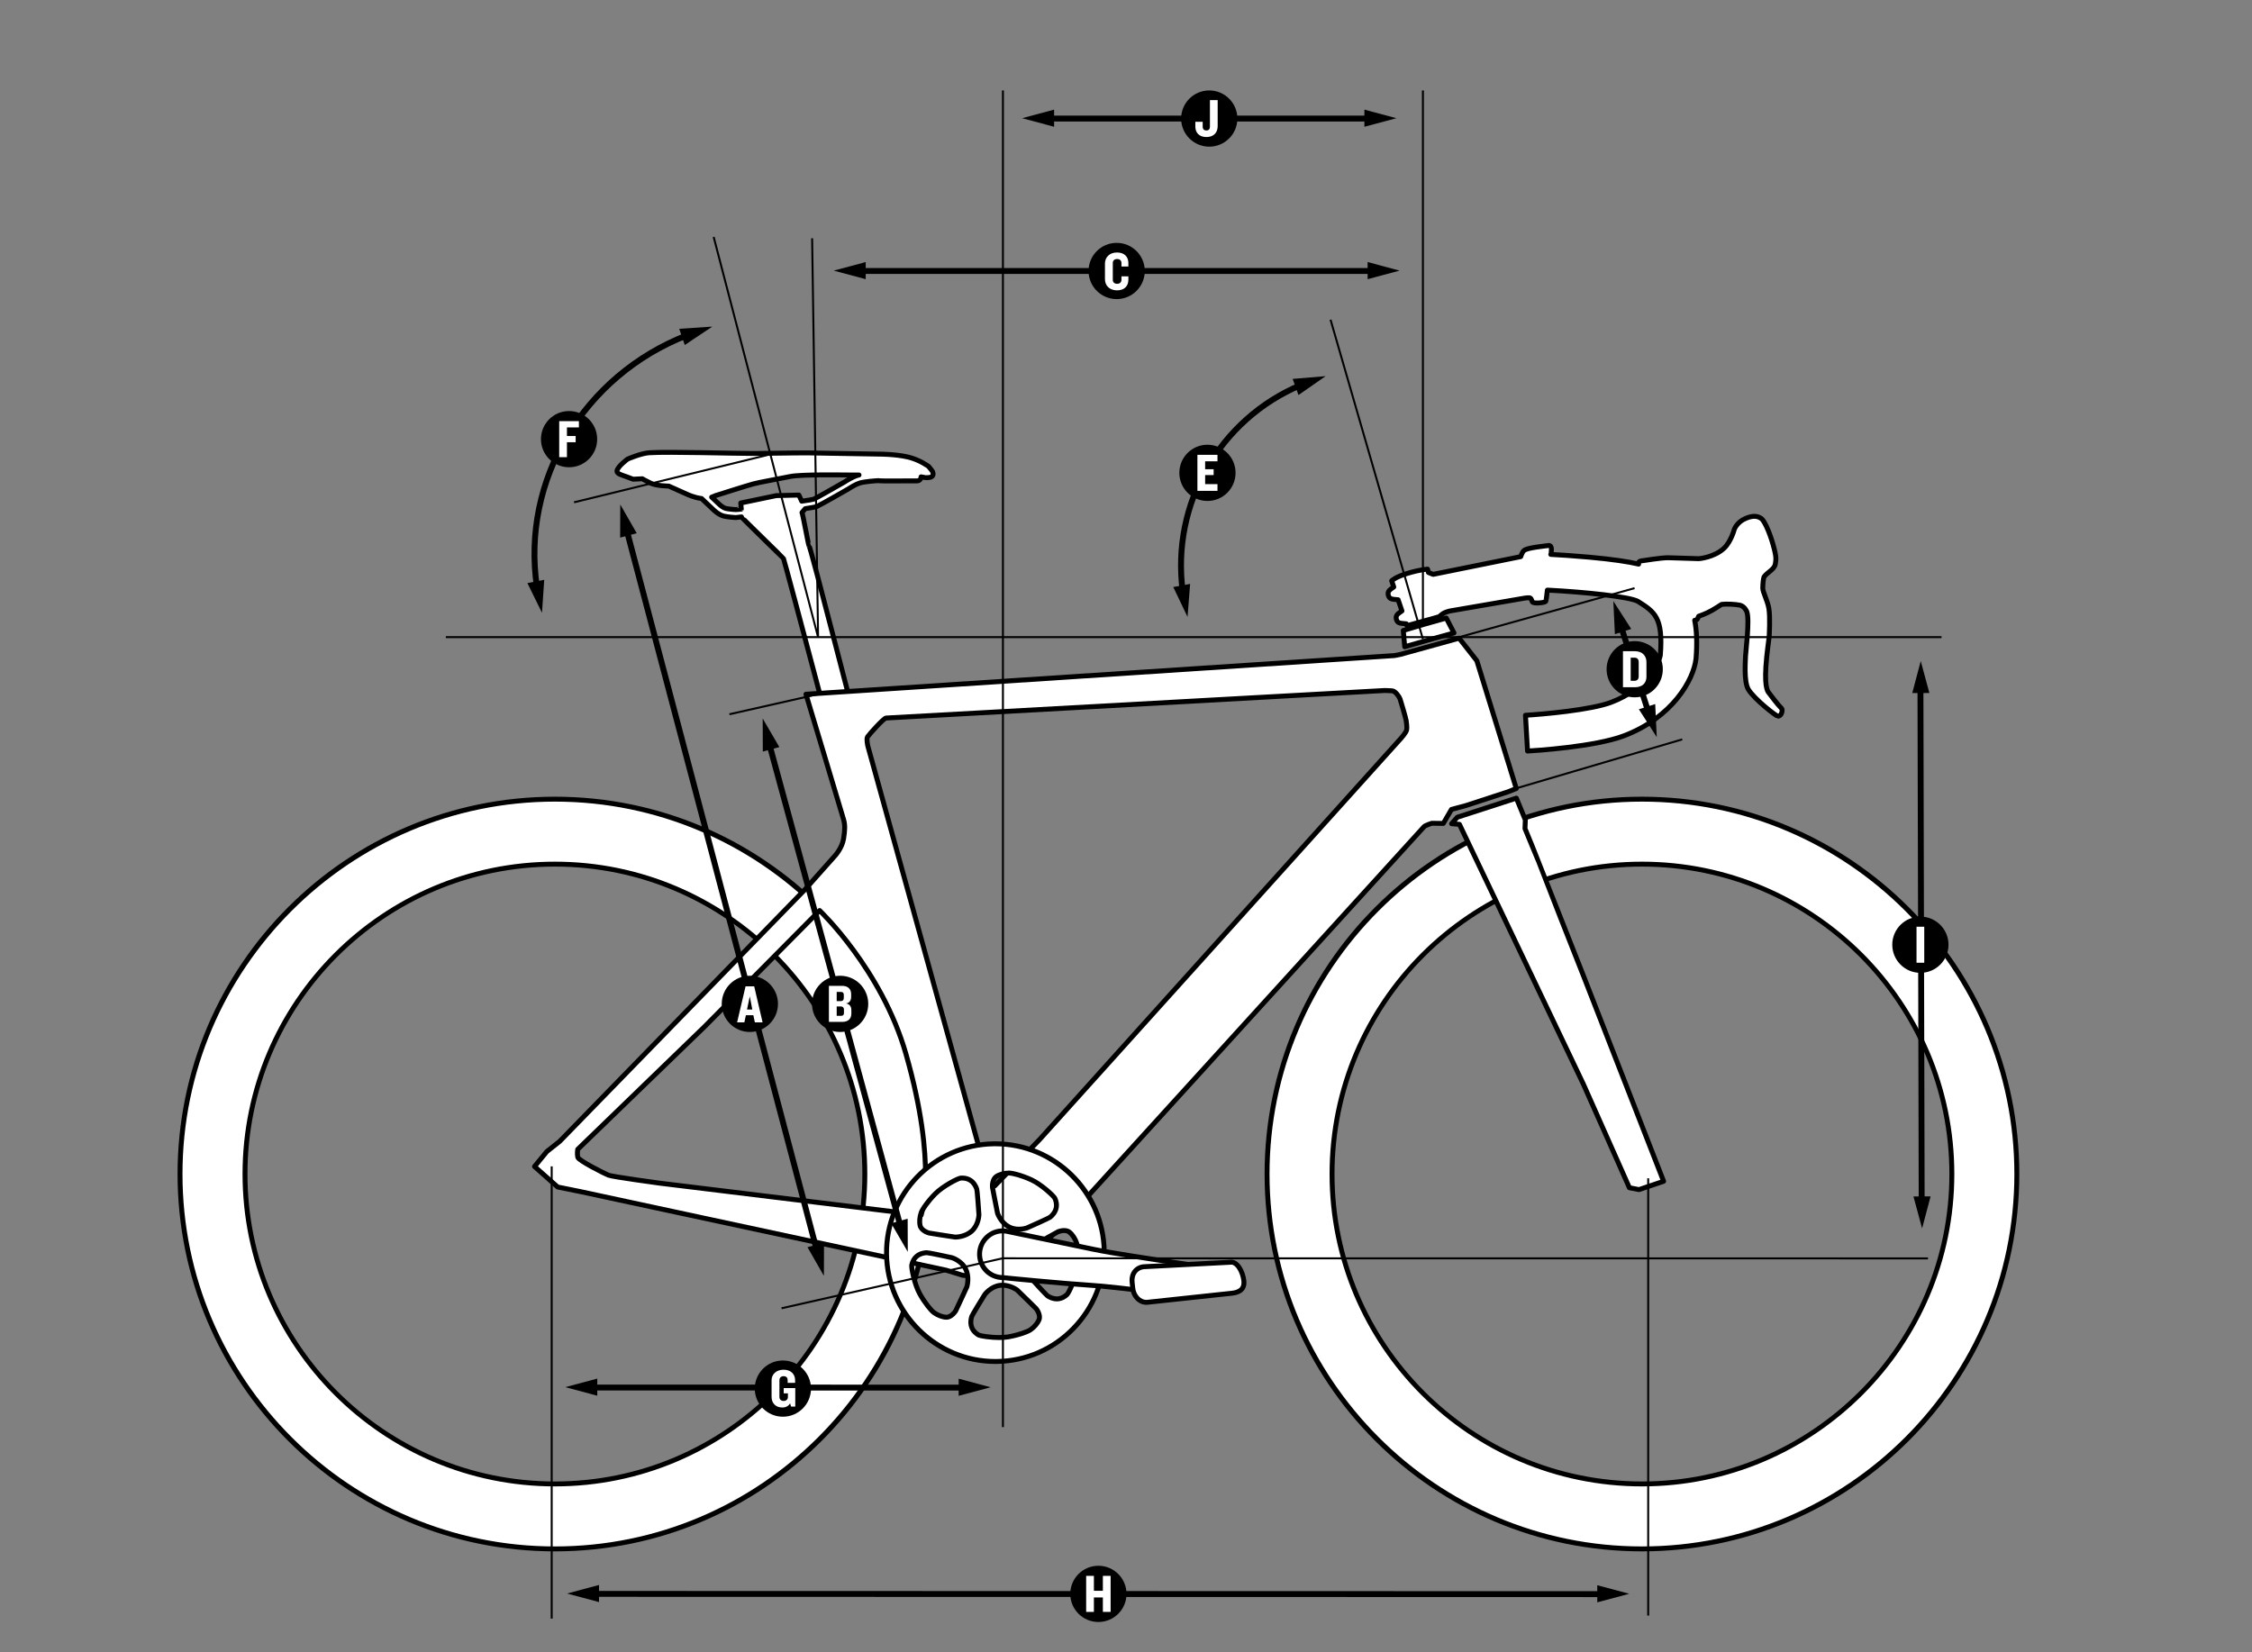 <?xml version="1.0" encoding="utf-8"?>
<!-- Generator: Adobe Illustrator 16.0.0, SVG Export Plug-In . SVG Version: 6.00 Build 0)  -->
<!DOCTYPE svg PUBLIC "-//W3C//DTD SVG 1.1//EN" "http://www.w3.org/Graphics/SVG/1.1/DTD/svg11.dtd">
<svg version="1.1" xmlns="http://www.w3.org/2000/svg" xmlns:xlink="http://www.w3.org/1999/xlink" x="0px" y="0px" width="458px"
	 height="336px" viewBox="0 0 458 336" enable-background="new 0 0 458 336" xml:space="preserve">
<rect x="0" y="0" width="458" height="336" fill="#808080" stroke="none"/>
<g id="Hilfslinien" display="none">
</g>
<g id="Headline">
</g>
<g id="Bike-Kontur">
	<g>
		<path fill="#FFFFFF" d="M112.855,315.021c-42.04,0-76.242-34.203-76.242-76.243c0-42.04,34.202-76.242,76.242-76.242
			s76.242,34.202,76.242,76.242C189.098,280.818,154.896,315.021,112.855,315.021z M112.855,175.749
			c-34.753,0-63.027,28.275-63.027,63.029c0,34.753,28.274,63.027,63.027,63.027c34.754,0,63.028-28.274,63.028-63.027
			C175.884,204.024,147.609,175.749,112.855,175.749z"/>
		<path d="M112.855,163.035c41.765,0,75.742,33.978,75.742,75.742c0,41.765-33.978,75.743-75.742,75.743
			s-75.742-33.978-75.742-75.743C37.113,197.013,71.091,163.035,112.855,163.035 M112.855,302.306
			c35.029,0,63.528-28.499,63.528-63.527c0-35.03-28.499-63.529-63.528-63.529s-63.527,28.499-63.527,63.529
			C49.328,273.807,77.826,302.306,112.855,302.306 M112.855,162.035c-42.383,0-76.742,34.358-76.742,76.742
			c0,42.386,34.359,76.743,76.742,76.743c42.385,0,76.742-34.357,76.742-76.743C189.598,196.394,155.24,162.035,112.855,162.035
			L112.855,162.035z M112.855,301.306c-34.534,0-62.527-27.995-62.527-62.527c0-34.533,27.993-62.529,62.527-62.529
			s62.528,27.996,62.528,62.529C175.384,273.311,147.39,301.306,112.855,301.306L112.855,301.306z"/>
	</g>
	<g>
		<path fill="#FFFFFF" d="M333.932,315.021c-42.041,0-76.244-34.203-76.244-76.243c0-42.04,34.203-76.242,76.244-76.242
			c42.04,0,76.242,34.202,76.242,76.242C410.174,280.818,375.972,315.021,333.932,315.021z M333.932,175.749
			c-34.754,0-63.029,28.275-63.029,63.029c0,34.753,28.275,63.027,63.029,63.027c34.753,0,63.027-28.274,63.027-63.027
			C396.959,204.024,368.685,175.749,333.932,175.749z"/>
		<path d="M333.932,163.035c41.765,0,75.742,33.978,75.742,75.742c0,41.765-33.978,75.743-75.742,75.743
			c-41.766,0-75.744-33.978-75.744-75.743C258.188,197.013,292.166,163.035,333.932,163.035 M333.932,302.306
			c35.029,0,63.527-28.499,63.527-63.527c0-35.03-28.498-63.529-63.527-63.529c-35.03,0-63.529,28.499-63.529,63.529
			C270.402,273.807,298.901,302.306,333.932,302.306 M333.932,162.035c-42.385,0-76.744,34.358-76.744,76.742
			c0,42.386,34.359,76.743,76.744,76.743c42.384,0,76.742-34.357,76.742-76.743C410.674,196.394,376.315,162.035,333.932,162.035
			L333.932,162.035z M333.932,301.306c-34.534,0-62.529-27.995-62.529-62.527c0-34.533,27.995-62.529,62.529-62.529
			c34.533,0,62.527,27.996,62.527,62.529C396.459,273.311,368.465,301.306,333.932,301.306L333.932,301.306z"/>
	</g>
	<g>
		<polygon fill="#FFFFFF" stroke="#000000" stroke-linejoin="round" stroke-miterlimit="10" points="289.575,126.987 
			285.392,128.23 285.683,131.545 290.155,130.261 295.705,128.728 294.132,125.704 		"/>
		<path fill="#FFFFFF" stroke="#000000" stroke-linejoin="round" stroke-miterlimit="10" d="M362.437,144.302
			c-0.008-0.083-0.113-0.224-0.158-0.267c-0.625-0.593-2.273-2.76-2.432-2.99c-0.17-0.25-1.012-0.677-0.709-5.469
			c0.168-2.648,0.58-5.164,0.664-6.075c0.017-0.198,0.234-4.087-0.057-5.743c-0.289-1.658-1.243-3.328-1.243-4.143
			s0.126-1.979,0.249-2.266c0.605-0.929,2.128-1.512,2.303-2.647c0.014-0.049,0.025-0.103,0.031-0.155
			c0.082-0.758,0.275-1.146-0.512-3.881c-0.786-2.732-1.85-4.914-2.418-5.247c-0.455-0.266-1.254-0.772-3.104,0.002
			c-1.85,0.772-2.346,2.264-2.346,2.264s-0.665,2.486-2.073,3.812c-2.043,1.905-5.136,2.126-5.136,2.126s-4.997-0.166-6.24-0.192
			c-1.244-0.028-5.192,0.608-5.192,0.608s-1.02,0-0.809,0.691c-2.048-0.482-5.139-0.965-10.015-1.41
			c-3.11-0.282-6.03-0.465-7.849-0.564l0.057-0.127c0,0,0.139-0.938,0.029-1.297c-0.108-0.359-0.402-0.401-0.402-0.401
			s-1.447,0.153-2.663,0.346c-1.214,0.192-2.099,0.386-2.474,0.689c-0.373,0.302-0.662,1.242-0.662,1.242l-17.812,3.604
			l-0.963-0.385l-0.168-0.677c0,0-1.436,0.068-4.029,0.841c-2.596,0.773-3.273,1.533-3.273,1.533l0.426,1.251
			c-0.65,0.49-1.345,0.789-1.112,1.684c0.243,0.938,0.989,0.788,2,0.918l0.774,2.27c-0.658,0.499-1.373,0.796-1.137,1.7
			c0.246,0.947,1.005,0.785,2.029,0.922l0.133,0.387l4.404-1.236l0.002,0.016l2.152-0.62c0,0,0.512-0.475,0.887-0.701
			c0.371-0.229,1.23-0.447,1.23-0.447l15.239-2.621c0,0,1.034-0.166,1.2,0c0.168,0.167,0.191,0.309,0.373,0.745
			c0.183,0.437,2.424,0.208,2.715-0.062c0.09-0.084,0.217-1.044,0.348-2.315c7.779,0.397,16.615,1.35,18.366,2.261
			c3.466,2.174,5.208,3.286,4.61,10.953c-0.179,1.288-2.412,6.72-9.986,9.603c-4.126,1.571-13.99,2.438-17.444,2.639l0.424,7.279
			c1.384-0.082,13.699-0.854,19.614-3.105c9.886-3.763,14.174-11.421,14.643-15.651l0.012-0.114
			c0.249-3.133,0.133-5.652-0.275-7.727c0.184-0.019,0.479-0.077,0.562-0.268c0.127-0.279,0.25-0.553,0.25-0.553
			s1.492-0.496,2.732-1.214c0.586-0.339,1.322-0.804,1.941-1.204c0.984-0.12,2.773-0.024,3.664,0.154
			c0.965,0.194,1.424,1.258,1.445,1.315c0.641,1.652-0.258,8.392-0.258,9.096c0,0.773-0.387,4.985,0.552,6.684
			c1.257,2.092,5.767,5.535,6.042,5.509C362.321,145.603,362.466,144.69,362.437,144.302z"/>
	</g>
	<g>
		<path fill="#FFFFFF" stroke="#000000" stroke-linejoin="round" stroke-miterlimit="10" d="M164.514,110.936
			c-0.092-0.056-1.295-6.664-1.412-6.692l0.652-0.787c1.26-0.189,2.139-0.348,2.357-0.445c0.861-0.376,5.893-3.267,6.463-3.595
			l0.049-0.031c0.369-0.247,1.494-0.938,2.266-1.163c0.938-0.273,3.406-0.481,3.758-0.457c-0.008,0-0.049-0.008-0.104-0.022
			c0.316,0.075,1.428,0.108,7.979,0.058c0.447-0.002,0.805-0.366,0.801-0.813c0-0.003-0.002-0.005-0.002-0.008
			c0.467,0.08,0.824,0.146,0.795,0.15c-0.08,0.013,1.023,0.098,1.396-0.198c0.375-0.299,0.25-0.769,0.154-0.997
			c-0.096-0.229-0.814-1.068-0.814-1.068s-1.812-1.386-4.316-1.944c-2.504-0.558-5.486-0.562-5.486-0.562l-14.709-0.252
			c-3.727-0.008-8.769,0.122-10.897,0.118c-4.712-0.006-17.146-0.392-21.336-0.153c-1.766,0.101-4.472,1.296-4.472,1.296
			s-2.121,1.554-2.167,2.465c-0.025,0.528,1.077,0.806,1.911,1.108c0.598,0.215,1.374,0.518,1.374,0.518l1.876-0.089
			c0,0,0.627,0.388,1.761,0.922c1.133,0.536,3.613,0.564,3.613,0.564l3.695,1.652c0,0,1.463,0.7,2.918,0.871
			c0.018,0.002,0.037,0.001,0.055,0.002l2.349,2.218c0.114,0.115,1.151,1.134,2.219,1.375c0.923,0.208,2.296,0.279,2.354,0.283
			l0.068,0.002l0.067-0.008c0.326-0.038,0.683-0.08,1.063-0.126c0.017,0.152,8.476,8.313,8.547,8.463
			c0.272,0.579,14.419,54.048,14.419,54.048l5.348-1.352C173.35,144.73,164.85,111.14,164.514,110.936z M149.612,103.645
			c-0.274-0.017-1.333-0.088-2.019-0.244c-0.461-0.104-1.123-0.63-1.447-0.956l-1.414-1.334c0.436-0.148,0.722-0.294,0.722-0.294
			s6.403-2.04,7.744-2.398c1.335-0.358,4.395-0.872,7.536-1.51c2.217-0.451,10.899-0.311,10.899-0.311l3.068,0.012
			c-0.105,0.024-0.199,0.045-0.264,0.064c-1.104,0.322-2.48,1.22-2.689,1.358c-2.213,1.272-5.695,3.246-6.256,3.493
			c-0.23,0.076-1.137,0.224-2.443,0.411l-0.581-1.25l-4.594,0.116l-7.221,1.501l0.107,1.244
			C150.756,103.553,149.861,103.642,149.612,103.645z"/>
	</g>
	<g>
		<path fill="#FFFFFF" stroke="#000000" stroke-linejoin="round" stroke-miterlimit="10" d="M300.349,134.383l-3.599-4.589
			l-11.924,3.298l-1.242,0.242l-119.674,7.861c0,0,7.34,24.352,7.651,25.47s0.298,2.069,0,3.929s-1.704,3.409-1.704,3.409
			l-6.19,6.955l-49.833,51.167l-2.625,2.083l-2.5,3.042l4.708,4.167l4.542,0.917l9.875,2.125l64.583,13.875l3.376,1.041
			l10.083,0.792c0,0,83.438-91.698,83.719-92.011s1.594-0.718,1.594-0.718l2.344,0.031l1.656-2.844l2.906-0.781l8.625-2.812
			l1.656-0.656L300.349,134.383z M187.334,247.125l-53.25-6.5c0,0-9.583-1.292-10.375-1.625s-6.062-2.969-6.208-3.641
			c-0.146-0.671-0.016-1.594-0.016-1.594l25.734-24.891l23.469-23.687c0,0,12.627,11.961,17.562,29.187
			C190.75,237.062,187.334,247.125,187.334,247.125z M286.078,148.438c-0.094,0.531-1.094,1.656-1.094,1.656l-73.547,81.656
			l-9.125,9.438l-1.25-0.75L176.5,151.75c0,0-0.344-1.456-0.062-1.892c0.281-0.437,3.248-3.776,3.756-3.821
			c0.506-0.045,101.369-5.6,101.369-5.6s0.906,0.015,1.562,0.062s1.438,1.172,1.609,1.656s1.188,3.969,1.25,4.422
			S286.172,147.906,286.078,148.438z"/>
	</g>
	<path fill="#FFFFFF" stroke="#000000" stroke-linejoin="round" stroke-miterlimit="10" d="M295.219,167.531l1.594,0.125
		L322,220.458l9.375,21.104l1.953,0.384l5.008-1.693l-16.223-41.591c0,0-9.121-23.11-9.121-23.181s-2.846-6.959-2.846-6.959
		l0.07-1.763l-1.826-4.431l-12.016,3.891L295.219,167.531z"/>
	<g>
		<g>
			<path fill="#FFFFFF" d="M202.425,276.903c-12.027,0-21.953-9.788-22.127-21.817c-0.176-12.205,9.61-22.278,21.815-22.455
				l0.325-0.002c12.029,0,21.956,9.788,22.129,21.818c0.085,5.902-2.139,11.491-6.264,15.737c-4.125,4.246-9.648,6.631-15.551,6.717
				L202.425,276.903z M203.87,261.385c-0.159,0-0.321,0.009-0.486,0.029c-1.849,0.221-3.036,1.771-3.085,1.837
				c-0.979,1.575-2.594,4.21-2.703,4.586c-0.153,0.524-0.272,1.316,0.028,2.113c0.313,0.832,0.991,1.328,1.367,1.55
				c0.394,0.232,2.507,0.532,4.213,0.532c0.699,0,1.32-0.046,1.848-0.138c2.258-0.394,4.013-1.086,4.537-1.452
				c0.76-0.529,1.435-1.325,1.719-2.026c0.369-0.903-0.378-2.025-0.598-2.276c-0.202-0.228-3.216-3.151-3.818-3.734
				C206.785,262.321,205.488,261.385,203.87,261.385z M188.414,254.778c-0.543,0.029-1.33,0.18-1.982,0.728
				c-0.682,0.572-0.924,1.377-1.008,1.806c-0.1,0.491,0.545,3.894,1.641,5.847c1.121,1.999,2.354,3.424,2.873,3.797
				c0.748,0.54,1.723,0.912,2.48,0.949c0.001,0,0.001,0,0.002,0c1.006,0,1.789-1.039,1.947-1.317
				c0.15-0.268,1.906-4.083,2.256-4.846c0.048-0.141,0.59-1.978-0.227-3.637c-0.822-1.671-2.68-2.276-2.759-2.301
				c-1.127-0.25-4.702-1.028-5.182-1.028C188.446,254.777,188.424,254.778,188.414,254.778z M216.42,250.273
				c-0.527,0-1.052,0.156-1.276,0.261c-0.274,0.127-3.925,2.206-4.654,2.621c-0.121,0.087-1.631,1.265-1.933,3.088
				c-0.306,1.838,0.852,3.413,0.901,3.479c1.237,1.379,3.315,3.666,3.645,3.876c0.411,0.261,1.06,0.573,1.825,0.573
				c0.07,0,0.141-0.003,0.212-0.008c0.839-0.065,1.48-0.514,1.87-0.879c0.369-0.344,1.826-3.487,2.074-5.708
				c0.254-2.272,0.081-4.151-0.123-4.76c-0.293-0.875-0.868-1.746-1.465-2.218C217.227,250.382,216.864,250.273,216.42,250.273z
				 M195.681,239.593c-0.124,0-0.231,0.006-0.317,0.014c-0.504,0.042-3.595,1.61-5.166,3.2c-1.608,1.631-2.635,3.212-2.85,3.813
				c-0.311,0.872-0.397,1.911-0.222,2.648c0.226,0.955,1.486,1.431,1.811,1.507c0.292,0.069,4.446,0.698,5.276,0.823
				c0.012,0,0.028,0,0.046,0c0.398,0,2.124-0.082,3.384-1.229c1.378-1.254,1.444-3.207,1.446-3.289
				c-0.119-1.85-0.335-4.932-0.463-5.301c-0.182-0.518-0.546-1.233-1.25-1.705C196.905,239.759,196.319,239.593,195.681,239.593z
				 M205.201,238.577c-0.923,0.004-1.93,0.278-2.563,0.696c-0.82,0.54-0.836,1.885-0.795,2.215c0.034,0.298,0.863,4.418,1.028,5.241
				c0.045,0.143,0.69,1.944,2.327,2.803c0.587,0.308,1.263,0.464,2.01,0.464c0.878,0,1.548-0.222,1.576-0.231
				c1.697-0.744,4.52-2,4.823-2.246c0.425-0.348,0.971-0.935,1.175-1.758c0.201-0.82-0.024-1.567-0.249-2.051
				c-0.215-0.461-2.748-2.829-4.774-3.758c-2.07-0.948-3.905-1.375-4.546-1.375C205.211,238.577,205.202,238.577,205.201,238.577z"
				/>
			<path d="M202.438,233.128c11.757,0,21.46,9.566,21.629,21.326c0.083,5.769-2.091,11.231-6.123,15.381
				c-4.032,4.15-9.43,6.481-15.199,6.565l-0.319,0.002c-11.756,0-21.458-9.566-21.628-21.324
				c-0.172-11.93,9.394-21.775,21.322-21.948L202.438,233.128 M207.207,250.497c0.942,0,1.657-0.23,1.735-0.257
				c0.028-0.009,0.057-0.02,0.084-0.032c4.494-1.974,4.785-2.21,4.899-2.303c0.481-0.395,1.104-1.066,1.342-2.024
				c0.236-0.96-0.023-1.824-0.282-2.381c-0.317-0.68-3.021-3.085-5.019-4.001c-2.014-0.923-3.953-1.421-4.768-1.421l0,0
				c-1.03,0.005-2.118,0.303-2.836,0.778c-1.019,0.67-1.078,2.209-1.019,2.688c0.035,0.305,0.735,3.798,1.035,5.286
				c0.009,0.045,0.021,0.089,0.036,0.133c0.03,0.083,0.739,2.065,2.549,3.014C205.624,250.321,206.378,250.497,207.207,250.497
				 M194.294,252.104c0.224,0,2.228-0.039,3.685-1.365c1.534-1.396,1.607-3.555,1.61-3.646c0-0.03,0-0.061-0.002-0.091
				c-0.319-4.898-0.442-5.253-0.49-5.391c-0.207-0.588-0.625-1.404-1.443-1.952c-0.553-0.37-1.234-0.566-1.973-0.566
				c-0.14,0-0.262,0.007-0.359,0.015c-0.745,0.063-3.931,1.78-5.479,3.348c-1.565,1.587-2.695,3.243-2.965,3.997
				c-0.346,0.97-0.437,2.094-0.237,2.929c0.28,1.187,1.708,1.77,2.18,1.879c0.297,0.07,3.818,0.605,5.318,0.832
				c0.045,0.007,0.091,0.011,0.137,0.011C194.279,252.104,194.29,252.104,194.294,252.104 M214.928,264.671
				c0.083,0,0.166-0.003,0.251-0.01c0.984-0.076,1.725-0.592,2.171-1.011c0.546-0.51,1.986-3.829,2.231-6.02
				c0.247-2.21,0.109-4.213-0.146-4.975c-0.327-0.976-0.951-1.915-1.627-2.45c-0.362-0.287-0.829-0.433-1.389-0.433
				c-0.57,0-1.171,0.16-1.484,0.307c-0.279,0.129-3.375,1.89-4.693,2.641c-0.04,0.022-0.078,0.048-0.114,0.076
				c-0.07,0.054-1.73,1.349-2.064,3.364c-0.341,2.047,0.939,3.788,0.994,3.861c0.018,0.024,0.037,0.047,0.058,0.069
				c3.282,3.65,3.6,3.853,3.72,3.929C213.301,264.317,214.042,264.671,214.928,264.671 M192.479,268.406
				c1.392,0,2.314-1.556,2.326-1.576c0.15-0.268,1.64-3.501,2.273-4.879c0.019-0.041,0.035-0.083,0.048-0.127
				c0.025-0.085,0.622-2.105-0.281-3.939c-0.915-1.861-2.97-2.529-3.057-2.557c-0.028-0.009-0.058-0.017-0.087-0.023
				c-2.132-0.469-4.772-1.028-5.245-1.028h0c-0.018,0-0.049,0.001-0.067,0.002c-0.621,0.034-1.521,0.208-2.277,0.843
				c-0.594,0.498-1.012,1.241-1.177,2.085c-0.149,0.732,0.614,4.27,1.694,6.195c1.051,1.875,2.359,3.485,3.016,3.958
				c0.835,0.602,1.888,1.002,2.751,1.043C192.411,268.405,192.463,268.406,192.479,268.406 M203.204,272.532
				c0.728,0,1.378-0.049,1.935-0.146c2.197-0.383,4.08-1.076,4.736-1.533c0.848-0.59,1.574-1.452,1.896-2.247
				c0.458-1.123-0.361-2.428-0.688-2.799c-0.201-0.227-2.754-2.705-3.842-3.76c-0.033-0.032-0.068-0.062-0.105-0.088
				c-0.149-0.11-1.515-1.073-3.265-1.073c-0.179,0-0.361,0.01-0.544,0.033c-2.059,0.246-3.372,1.96-3.426,2.033
				c-0.018,0.024-0.035,0.049-0.051,0.075c-2.588,4.175-2.693,4.537-2.732,4.672c-0.174,0.597-0.309,1.503,0.04,2.43
				c0.349,0.926,1.052,1.492,1.58,1.804C199.301,272.264,201.642,272.532,203.204,272.532 M202.438,232.128
				c-0.111,0-0.221,0.001-0.333,0.002c-12.481,0.181-22.487,10.482-22.308,22.962c0.179,12.37,10.299,22.31,22.628,22.31
				c0.111,0,0.222-0.001,0.334-0.002c12.481-0.181,22.488-10.481,22.308-22.961C224.89,242.07,214.769,232.128,202.438,232.128
				L202.438,232.128z M207.207,249.497c-0.545,0-1.181-0.093-1.777-0.407c-1.481-0.777-2.069-2.459-2.069-2.459
				s-0.988-4.907-1.022-5.203c-0.036-0.294,0.019-1.371,0.575-1.737c0.556-0.367,1.468-0.609,2.291-0.613c0.002,0,0.005,0,0.008,0
				c0.563,0,2.351,0.419,4.338,1.33c1.998,0.916,4.387,3.209,4.529,3.515c0.143,0.307,0.398,0.98,0.217,1.72
				c-0.184,0.741-0.711,1.249-1.005,1.49c-0.296,0.24-4.667,2.16-4.667,2.16S208.014,249.497,207.207,249.497L207.207,249.497z
				 M194.294,251.104c-0.004,0-0.007,0-0.007,0s-4.948-0.748-5.237-0.816c-0.291-0.067-1.284-0.486-1.438-1.136
				c-0.154-0.646-0.07-1.588,0.206-2.363c0.188-0.523,1.194-2.067,2.735-3.63c1.544-1.563,4.516-3.025,4.852-3.054
				c0.074-0.006,0.168-0.012,0.275-0.012c0.377,0,0.924,0.067,1.416,0.396c0.633,0.424,0.931,1.095,1.057,1.453
				c0.125,0.36,0.436,5.124,0.436,5.124s-0.047,1.808-1.283,2.933C196.115,251.083,194.417,251.104,194.294,251.104L194.294,251.104
				z M214.928,263.671c-0.685,0-1.26-0.306-1.556-0.494c-0.322-0.206-3.514-3.754-3.514-3.754s-1.083-1.448-0.809-3.098
				c0.273-1.649,1.688-2.735,1.688-2.735s4.348-2.477,4.619-2.603c0.164-0.077,0.617-0.214,1.063-0.214
				c0.283,0,0.564,0.055,0.767,0.216c0.523,0.414,1.039,1.203,1.301,1.984c0.177,0.528,0.344,2.361,0.1,4.546
				c-0.244,2.183-1.672,5.169-1.919,5.399c-0.247,0.231-0.808,0.687-1.566,0.745C215.043,263.668,214.985,263.671,214.928,263.671
				L214.928,263.671z M192.479,267.406c-0.012,0-0.024,0-0.036-0.001c-0.664-0.032-1.545-0.374-2.213-0.855
				c-0.45-0.324-1.654-1.72-2.729-3.636s-1.653-5.176-1.586-5.507c0.064-0.331,0.255-1.029,0.839-1.519
				c0.583-0.49,1.31-0.591,1.688-0.611c0.004,0,0.008,0,0.013,0c0.463,0,5.031,1.004,5.031,1.004s1.724,0.546,2.461,2.045
				c0.739,1.501,0.222,3.207,0.222,3.207s-2.09,4.546-2.236,4.808C193.789,266.594,193.132,267.406,192.479,267.406L192.479,267.406
				z M203.204,271.532c-1.846,0-3.74-0.333-3.959-0.462c-0.291-0.172-0.885-0.584-1.153-1.296c-0.269-0.714-0.122-1.432-0.016-1.797
				c0.106-0.366,2.622-4.425,2.622-4.425s1.087-1.443,2.746-1.642c0.144-0.017,0.286-0.025,0.426-0.025
				c1.473,0,2.674,0.88,2.674,0.88s3.593,3.482,3.79,3.705c0.196,0.224,0.762,1.144,0.511,1.759
				c-0.25,0.618-0.866,1.334-1.541,1.804c-0.457,0.318-2.172,0.991-4.337,1.369C204.427,271.495,203.818,271.532,203.204,271.532
				L203.204,271.532z"/>
		</g>
		<g>
			<path fill="#FFFFFF" d="M241.427,263.56c-0.189-0.007-2.129-0.239-4.585-0.533l-0.831-0.099
				c-5.594-0.669-11.379-1.362-14.494-1.545c-4.501-0.266-17.054-1.463-17.529-1.54c-2.571-0.021-4.624-1.99-4.762-4.49
				c-0.07-1.266,0.353-2.484,1.192-3.431c0.839-0.945,1.99-1.504,3.243-1.574c0.08-0.004,0.162-0.006,0.244-0.006
				c0.212,0,0.426,0.014,0.639,0.043c0.224,0.031,0.4,0.067,0.586,0.117l0.91,0.191c3.203,0.668,10.694,2.231,16.433,3.413
				c3.712,0.764,12.49,2.105,17.151,2.772c1.702,0.244,2.524,0.362,2.641,0.382c0.273,0.053,2.185,1.039,1.934,3.481
				c-0.223,2.197-2.021,2.777-2.695,2.816L241.427,263.56z"/>
			<path d="M203.905,250.842c0.192,0,0.384,0.013,0.602,0.042l0.021,0.001c0.148,0.022,0.307,0.055,0.473,0.1
				c0.018,0.005,0.036,0.009,0.054,0.013l0.883,0.184c3.203,0.668,10.694,2.231,16.434,3.413c3.723,0.766,12.515,2.11,17.181,2.777
				c1.313,0.188,2.503,0.359,2.595,0.374c0.281,0.076,1.759,0.944,1.553,2.945c-0.223,2.192-2.207,2.365-2.249,2.37
				c-0.228-0.013-2.231-0.252-4.55-0.53l-0.831-0.1c-5.602-0.67-11.394-1.363-14.523-1.548c-4.63-0.273-16.968-1.459-17.465-1.532
				c-0.058-0.011-0.12-0.016-0.179-0.017c-2.219-0.012-4.054-1.773-4.177-4.011c-0.063-1.133,0.316-2.223,1.067-3.07
				c0.75-0.846,1.778-1.345,2.893-1.407C203.758,250.843,203.832,250.842,203.905,250.842 M203.905,249.842
				c-0.091,0-0.182,0.002-0.271,0.007c-2.867,0.159-5.067,2.642-4.906,5.531c0.152,2.773,2.422,4.94,5.17,4.955h0.004
				c0.394,0.072,12.996,1.275,17.587,1.547c3.255,0.191,9.521,0.951,15.294,1.642c2.988,0.357,4.434,0.529,4.627,0.536
				c0.035,0,0.078,0,0.121-0.004h0.001c0.792-0.045,2.905-0.717,3.164-3.264c0.274-2.669-1.748-3.91-2.345-4.025
				c-0.117-0.021-0.944-0.14-2.656-0.385c-5.069-0.725-13.543-2.03-17.121-2.767c-6.361-1.31-14.875-3.088-17.314-3.597
				c-0.205-0.055-0.399-0.095-0.582-0.122l-0.064-0.007C204.377,249.857,204.14,249.842,203.905,249.842L203.905,249.842z"/>
		</g>
		<g>
			<path fill="#FFFFFF" d="M233.117,264.874c-1.365,0-2.569-1.268-2.743-2.887l-0.13-1.218c-0.177-1.653,0.807-2.973,2.34-3.138
				c0,0,17.822-0.925,17.866-0.925c1.227,0,2.298,1.962,2.517,3.758c0,0.009,0.001,0.018,0.002,0.027
				c0.085,0.794-0.09,1.387-0.538,1.81c-0.404,0.382-1.05,0.63-1.868,0.718l-17.204,1.842
				C233.277,264.869,233.197,264.874,233.117,264.874z"/>
			<path d="M250.449,257.206c0.842,0,1.808,1.593,2.02,3.304c0,0.011,0.002,0.023,0.003,0.034c0.101,0.935-0.265,1.279-0.385,1.394
				c-0.324,0.305-0.869,0.507-1.577,0.583l-17.205,1.842c-0.063,0.007-0.126,0.01-0.188,0.01c-1.113,0-2.099-1.072-2.246-2.439
				l-0.13-1.219c-0.147-1.378,0.621-2.437,1.871-2.584l17.705-0.917c0.018-0.001,0.035-0.002,0.053-0.004
				C250.397,257.208,250.424,257.206,250.449,257.206 M250.449,256.206c-0.061,0-0.122,0.003-0.184,0.01l-17.735,0.918
				c-1.734,0.187-3,1.669-2.783,3.688l0.13,1.218c0.204,1.902,1.623,3.333,3.24,3.333c0.098,0,0.196-0.005,0.295-0.016l17.204-1.842
				c1.736-0.186,3.067-1.058,2.85-3.078l0.008,0.06C253.266,258.549,252.09,256.206,250.449,256.206L250.449,256.206z"/>
		</g>
	</g>
</g>
<g id="Linien__x7C__0_x2C_4">
	<path fill="none" stroke="#000000" stroke-width="0.4" stroke-miterlimit="10" d="M229.5,155.524"/>
	
		<line fill="none" stroke="#000000" stroke-width="0.4" stroke-miterlimit="10" x1="158.945" y1="266.081" x2="203.989" y2="255.896"/>
	
		<line fill="none" stroke="#000000" stroke-width="0.4" stroke-miterlimit="10" x1="296.896" y1="129.545" x2="332.426" y2="119.619"/>
	
		<line fill="none" stroke="#000000" stroke-width="0.4" stroke-miterlimit="10" x1="308.529" y1="160.284" x2="342.125" y2="150.375"/>
	
		<line fill="none" stroke="#000000" stroke-width="0.4" stroke-miterlimit="10" x1="289.385" y1="125.989" x2="289.385" y2="18.395"/>
	
		<line fill="none" stroke="#000000" stroke-width="0.4" stroke-miterlimit="10" x1="166.375" y1="129.375" x2="165.165" y2="48.46"/>
	
		<line fill="none" stroke="#000000" stroke-width="0.4" stroke-miterlimit="10" x1="145.141" y1="48.192" x2="166.375" y2="129.583"/>
	
		<line fill="none" stroke="#000000" stroke-width="0.4" stroke-miterlimit="10" x1="270.598" y1="65.02" x2="289.385" y2="129.989"/>
	
		<line fill="none" stroke="#000000" stroke-width="0.4" stroke-miterlimit="10" x1="90.667" y1="129.583" x2="394.861" y2="129.583"/>
	
		<line fill="none" stroke="#000000" stroke-width="0.4" stroke-miterlimit="10" x1="204.005" y1="255.916" x2="392.101" y2="255.934"/>
	
		<line fill="none" stroke="#000000" stroke-width="0.4" stroke-miterlimit="10" x1="203.971" y1="290.25" x2="203.971" y2="18.395"/>
	<line fill="none" stroke="#000000" stroke-width="0.4" stroke-miterlimit="10" x1="112.2" y1="237.218" x2="112.2" y2="329.194"/>
	<line fill="none" stroke="#000000" stroke-width="0.4" stroke-miterlimit="10" x1="335.2" y1="239.645" x2="335.2" y2="328.577"/>
	
		<line fill="none" stroke="#000000" stroke-width="0.4" stroke-miterlimit="10" x1="116.744" y1="102.161" x2="156.673" y2="92.395"/>
	
		<line fill="none" stroke="#000000" stroke-width="0.4" stroke-miterlimit="10" x1="148.34" y1="145.267" x2="166.697" y2="141.116"/>
</g>
<g id="Pfeile__x7C__1_x2C_2">
	<g>
		<g>
			
				<line fill="none" stroke="#000000" stroke-width="1.2" stroke-miterlimit="10" x1="127.436" y1="107.765" x2="166.134" y2="254.375"/>
			<g>
				<polygon points="126.124,109.34 126.148,102.606 129.495,108.45 				"/>
			</g>
			<g>
				<polygon points="164.216,253.651 167.56,259.496 167.586,252.762 				"/>
			</g>
		</g>
	</g>
	<g>
		<g>
			<path fill="none" stroke="#000000" stroke-width="1.2" stroke-miterlimit="10" d="M109.205,119.42
				c-3.271-21.72,9.479-43.083,30.618-51.267"/>
			<g>
				<polygon points="110.683,117.919 110.229,124.638 107.262,118.592 				"/>
			</g>
			<g>
				<polygon points="139.262,70.172 144.858,66.427 138.139,66.872 				"/>
			</g>
		</g>
	</g>
	<g>
		<g>
			
				<line fill="none" stroke="#000000" stroke-width="1.2" stroke-miterlimit="10" x1="174.873" y1="55.113" x2="279.33" y2="55.113"/>
			<g>
				<polygon points="176.062,56.782 169.558,55.04 176.062,53.296 				"/>
			</g>
			<g>
				<polygon points="278.141,56.782 284.646,55.04 278.141,53.296 				"/>
			</g>
		</g>
	</g>
	<g>
		<g>
			
				<line fill="none" stroke="#000000" stroke-width="1.2" stroke-miterlimit="10" x1="329.658" y1="127.339" x2="335.258" y2="144.879"/>
			<g>
				<polygon points="328.429,128.979 328.109,122.253 331.75,127.919 				"/>
			</g>
			<g>
				<polygon points="333.306,144.254 336.943,149.92 336.627,143.193 				"/>
			</g>
		</g>
	</g>
	<g>
		<g>
			
				<line fill="none" stroke="#000000" stroke-width="1.2" stroke-miterlimit="10" x1="120.282" y1="282.197" x2="196.156" y2="282.215"/>
			<g>
				<polygon points="121.471,283.867 114.967,282.124 121.472,280.38 				"/>
			</g>
			<g>
				<polygon points="194.967,283.885 201.472,282.145 194.968,280.399 				"/>
			</g>
		</g>
	</g>
	<g>
		<g>
			<path fill="none" stroke="#000000" stroke-width="1.2" stroke-miterlimit="10" d="M240.536,120.241
				c-2.37-17.774,7.521-35.017,24.059-41.945"/>
			<g>
				<polygon points="242.041,118.757 241.516,125.47 238.613,119.394 				"/>
			</g>
			<g>
				<polygon points="264.076,80.344 269.605,76.501 262.895,77.063 				"/>
			</g>
		</g>
	</g>
	<g>
		<g>
			
				<line fill="none" stroke="#000000" stroke-width="1.2" stroke-miterlimit="10" x1="390.57" y1="139.762" x2="390.821" y2="244.521"/>
			<g>
				<polygon points="388.903,140.955 390.63,134.446 392.39,140.946 				"/>
			</g>
			<g>
				<polygon points="389.148,243.336 390.906,249.837 392.635,243.328 				"/>
			</g>
		</g>
	</g>
	<g>
		<g>
			
				<line fill="none" stroke="#000000" stroke-width="1.2" stroke-miterlimit="10" x1="213.191" y1="24.113" x2="278.673" y2="24.113"/>
			<g>
				<polygon points="214.38,25.782 207.876,24.04 214.38,22.296 				"/>
			</g>
			<g>
				<polygon points="277.484,25.782 283.988,24.04 277.484,22.296 				"/>
			</g>
		</g>
	</g>
	<g>
		<path fill="none" d="M235.122,320.386"/>
	</g>
	<g>
		<path fill="none" d="M238.819,155.655"/>
	</g>
	<g>
		<g>
			
				<line fill="none" stroke="#000000" stroke-width="1.2" stroke-miterlimit="10" x1="120.638" y1="324.169" x2="326.032" y2="324.221"/>
			<g>
				<polygon points="121.826,325.84 115.322,324.096 121.827,322.354 				"/>
			</g>
			<g>
				<polygon points="324.843,325.89 331.348,324.149 324.844,322.403 				"/>
			</g>
		</g>
	</g>
	<g>
		<g>
			
				<line fill="none" stroke="#000000" stroke-width="1.2" stroke-miterlimit="10" x1="156.437" y1="151.274" x2="183.155" y2="249.494"/>
			<g>
				<polygon points="155.137,152.86 155.11,146.127 158.501,151.945 				"/>
			</g>
			<g>
				<polygon points="181.232,248.785 184.62,254.604 184.596,247.87 				"/>
			</g>
		</g>
	</g>
</g>
<g id="Legende">
	<g>
		<g>
			<circle cx="152.502" cy="204.17" r="5.718"/>
		</g>
		<g>
			<path fill="#FFFFFF" d="M153.521,207.933l-0.309-1.452h-1.518l-0.309,1.452h-1.475l1.717-7.327h1.76l1.705,7.327H153.521z
				 M152.485,202.641l-0.561,2.674h1.078L152.485,202.641z"/>
		</g>
	</g>
	<g>
		<circle cx="170.862" cy="204.17" r="5.718"/>
		<g>
			<path fill="#FFFFFF" d="M171.297,207.834h-2.719v-7.328h2.686c1.188,0,1.838,0.638,1.838,1.684v0.527
				c0,0.693-0.275,1.232-1.023,1.365c0.781,0.164,1.066,0.682,1.066,1.363v0.705C173.145,207.208,172.484,207.834,171.297,207.834z
				 M171.605,202.333c0-0.363-0.154-0.594-0.562-0.594h-0.879v1.872h0.812c0.408,0,0.629-0.209,0.629-0.639V202.333z
				 M171.637,205.348c0-0.43-0.219-0.65-0.627-0.65h-0.846v1.904h0.912c0.408,0,0.561-0.221,0.561-0.584V205.348z"/>
		</g>
	</g>
	<g>
		<circle cx="332.458" cy="136.109" r="5.718"/>
		<g>
			<path fill="#FFFFFF" d="M332.513,139.771h-2.442v-7.326h2.442c1.519,0,2.333,0.979,2.333,2.199v3.016
				C334.846,138.893,334.031,139.771,332.513,139.771z M333.271,134.678c0-0.582-0.274-0.923-0.879-0.923h-0.749v4.708h0.749
				c0.604,0,0.879-0.342,0.879-0.924V134.678z"/>
		</g>
	</g>
	<g>
		<g>
			<circle cx="245.564" cy="96.17" r="5.718"/>
		</g>
		<g>
			<path fill="#FFFFFF" d="M243.522,99.834v-7.327h4.082v1.32h-2.508v1.606h1.727v1.188h-1.727v1.838h2.508v1.375H243.522z"/>
		</g>
	</g>
	<g>
		<circle cx="115.732" cy="89.316" r="5.717"/>
		<g>
			<path fill="#FFFFFF" d="M115.303,86.93v1.748h1.771v1.266h-1.771v3.037h-1.572v-7.328h4.004v1.277H115.303z"/>
		</g>
	</g>
	<g>
		<g>
			<circle cx="159.22" cy="282.418" r="5.718"/>
		</g>
		<g>
			<path fill="#FFFFFF" d="M160.881,286.076l-0.198-0.67c-0.286,0.549-0.88,0.857-1.573,0.857c-1.452,0-2.189-1.002-2.189-2.135
				v-3.432c0-1.09,0.869-2.123,2.432-2.123s2.354,0.979,2.354,2.123v0.549h-1.519v-0.594c0-0.406-0.242-0.758-0.824-0.758
				c-0.572,0-0.848,0.373-0.848,0.781v3.477c0,0.395,0.297,0.779,0.857,0.779c0.584,0,0.869-0.385,0.869-0.779v-0.76h-0.857v-1.078
				h2.354v3.762H160.881z"/>
		</g>
	</g>
	<g>
		<circle cx="223.384" cy="324.168" r="5.718"/>
		<g>
			<path fill="#FFFFFF" d="M224.297,327.832v-2.938h-1.826v2.938h-1.573v-7.328h1.573v3.037h1.826v-3.037h1.573v7.328H224.297z"/>
		</g>
	</g>
	<g>
		<g>
			<circle cx="390.558" cy="192.141" r="5.718"/>
		</g>
		<g>
			<path fill="#FFFFFF" d="M389.771,195.805v-7.326h1.574v7.326H389.771z"/>
		</g>
	</g>
	<g>
		<g>
			<circle cx="245.932" cy="24.112" r="5.718"/>
		</g>
		<g>
			<path fill="#FFFFFF" d="M245.356,27.87c-1.43,0-2.255-0.836-2.255-2.135v-0.967h1.496v0.978c0,0.54,0.286,0.792,0.748,0.792
				s0.726-0.252,0.726-0.792v-5.391h1.574v5.292C247.646,26.956,246.842,27.87,245.356,27.87z"/>
		</g>
	</g>
	<g>
		<g>
			<circle cx="227.102" cy="55.112" r="5.718"/>
		</g>
		<g>
			<path fill="#FFFFFF" d="M227.173,59.052c-1.551,0-2.453-1.002-2.453-2.266v-3.17c0-1.266,0.902-2.266,2.453-2.266
				c1.529,0,2.311,0.912,2.311,2.135V54.2h-1.408v-0.682c0-0.508-0.297-0.838-0.881-0.838c-0.582,0-0.879,0.342-0.879,0.814v3.422
				c0,0.463,0.297,0.803,0.879,0.803c0.584,0,0.881-0.33,0.881-0.836v-0.682h1.408v0.715
				C229.483,58.138,228.702,59.052,227.173,59.052z"/>
		</g>
	</g>
</g>
</svg>
